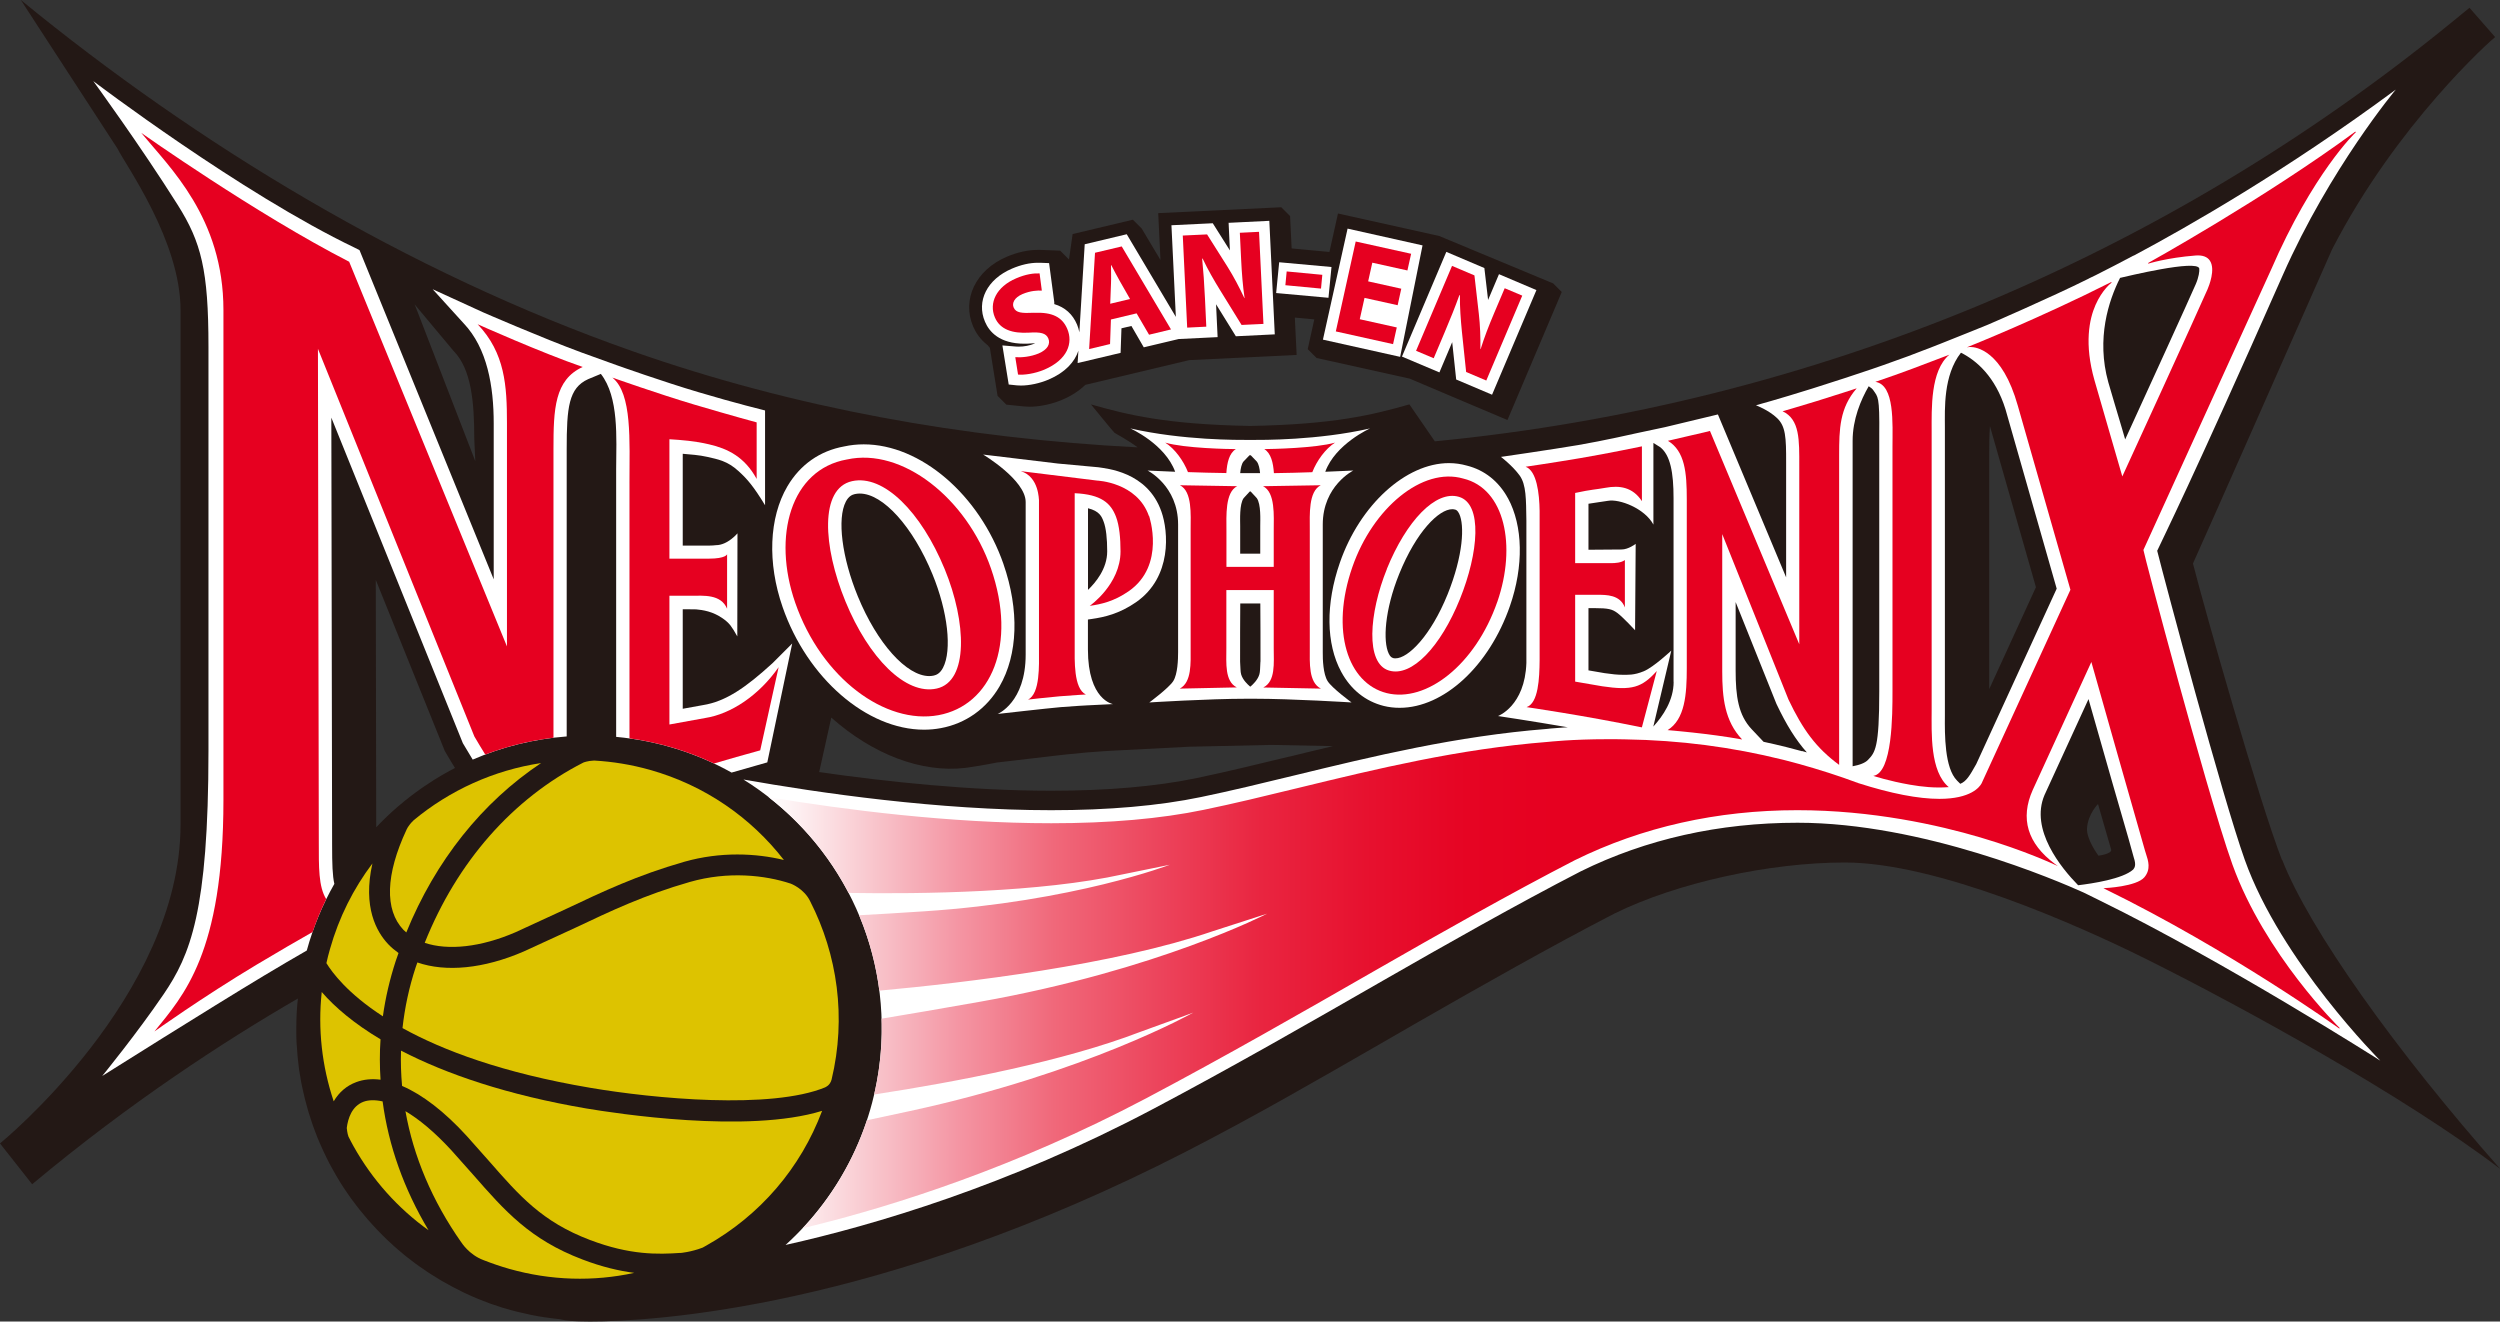 <?xml version="1.0" encoding="UTF-8"?>
<svg id="_レイヤー_2" data-name="レイヤー 2" xmlns="http://www.w3.org/2000/svg" xmlns:xlink="http://www.w3.org/1999/xlink" viewBox="0 0 289.13 152.84">
  <rect x="0" y="0" width="289.13" height="152.84" fill="#333333" stroke="none"/>
  <defs>
    <style>
      .cls-1 {
        fill: #e60020;
      }

      .cls-2 {
        fill: #231815;
      }

      .cls-3 {
        fill: url(#_名称未設定グラデーション_7);
      }

      .cls-4 {
        fill: #ddc300;
      }

      .cls-5 {
        fill: #fff;
      }
    </style>
    <linearGradient id="_名称未設定グラデーション_7" data-name="名称未設定グラデーション 7" x1="88.88" y1="78.61" x2="272.45" y2="78.61" gradientUnits="userSpaceOnUse">
      <stop offset="0" stop-color="#fff"/>
      <stop offset=".06" stop-color="#f9cbd1"/>
      <stop offset=".12" stop-color="#f495a3"/>
      <stop offset=".18" stop-color="#f0687a"/>
      <stop offset=".25" stop-color="#ec425a"/>
      <stop offset=".31" stop-color="#e92540"/>
      <stop offset=".38" stop-color="#e7102e"/>
      <stop offset=".44" stop-color="#e60423"/>
      <stop offset=".5" stop-color="#e60020"/>
    </linearGradient>
  </defs>
  <g id="_レイヤー_1-2" data-name="レイヤー 1">
    <g>
      <path class="cls-2" d="M263.91,99.44c-2.63-6.72-8.91-28.86-10.29-34.27,1.06-2.31,12.76-28.78,16.08-36.31,7.47-14.53,18.47-24.3,18.87-24.57l-2.97-3.39-2.4,1.96c-32.64,26.54-73.04,43.91-117.26,48.18l-2.94-4.27s0,0,0,0c0,0,0,0,0,0h0s-.01,0-.01,0c-4.27,1.22-8.72,2.31-18.3,2.49-.03,0-.06,0-.1,0-.03,0-.06,0-.1,0-9.59-.18-14.04-1.27-18.32-2.49,0,0,2.6,3.19,2.71,3.27.15.12,1.48.8,2.69,1.7-20.11-1.04-39.71-4.55-58.41-11.12C47.05,31.45,22.76,16.67,2.41,0c-.02-.02,11.18,17.19,11.18,17.19.96,1.94,7.29,10.67,7.29,18.68v59.48c0,19.88-20.88,36.89-20.88,36.89l3.72,4.72c11.27-9.42,22.17-16.52,30.73-21.48-.05.51-.1,1.02-.13,1.53-.03.58-.05,1.15-.05,1.72,0,.19,0,.38,0,.57,0,.38,0,.76.02,1.13,0,.23.03.45.05.68.02.33.04.67.07,1,.02.24.06.49.08.73.04.31.07.62.11.93.04.25.08.51.13.76.05.29.09.59.15.87.05.26.11.52.17.77.06.28.12.56.19.83.06.26.14.52.21.78.07.27.14.53.22.8.08.26.17.52.25.78.08.26.16.51.25.76.09.26.19.52.29.78.09.24.18.49.28.73.11.26.22.52.34.79.1.23.2.46.31.69.12.26.25.52.38.79.11.22.22.44.33.66.14.26.28.52.43.78.12.21.23.41.35.62.15.26.31.52.47.78.12.19.24.39.37.58.17.26.34.52.52.77.13.18.25.36.38.54.19.26.38.51.57.76.13.17.26.34.39.5.2.25.41.51.62.75.13.16.26.31.4.47.22.25.44.5.67.74.13.14.27.29.4.43.24.25.48.49.72.73.13.13.27.26.4.39.25.24.51.48.77.71.13.12.27.24.41.36.27.23.54.46.82.69.13.11.27.21.4.32.29.23.58.45.88.67.13.1.26.19.39.28.31.22.61.43.93.64.13.08.26.17.38.25.32.21.65.41.98.61.12.07.25.15.37.22.34.2.69.39,1.04.58.12.06.24.12.36.19.36.19.72.37,1.09.55.11.05.23.1.34.16.38.18.76.35,1.15.51.1.04.21.08.32.13.4.16.8.32,1.21.47.1.03.19.07.29.1.42.15.85.29,1.27.42.08.03.17.05.26.07.44.13.89.26,1.34.37.07.02.14.03.22.05.47.11.94.22,1.41.32.05.01.11.02.16.03.49.1.99.19,1.49.26.03,0,.06,0,.1.01.53.08,1.05.14,1.59.2,0,0,0,0,0,0,.38.1.81.17,1.3.2.41.02,1.13.06,2.17.06,7.19,0,33.39-1.42,68.91-19.63,7.74-3.97,15.24-8.3,22.5-12.48,1.46-.84,2.92-1.69,4.37-2.52,7.1-4.07,15.35-8.75,22.71-12.55,7.24-3.57,17.93-5.9,26.64-5.9,10.51,0,26.61,7.04,35.2,11.34,10.93,5.46,29.47,15.64,40.6,24.1-12.14-13.73-22.07-27.69-25.22-35.75ZM52.49,40.62c2,2.1,2.36,5.75,2.36,10.14l.12,2.58-7.01-18.13,4.52,5.41ZM43.47,67.09l7.97,19.76.14.24c.35.6.69,1.17,1.04,1.73-.4.2-.79.42-1.18.64-.05.03-.09.05-.14.08-.37.21-.74.43-1.1.66-.06.03-.11.07-.17.11-.36.23-.71.46-1.06.7-.04.03-.09.06-.13.09-1.93,1.34-3.72,2.87-5.33,4.58l-.05-28.58ZM149.15,87.49c-3.75.91-7.29,1.77-10.73,2.49-4.7.98-10.37,1.47-16.85,1.47-9.27,0-18.91-1.02-26.83-2.16l1.4-6.3c4.71,4.19,10.38,6.45,15.57,5.81h0c.63-.08,2.41-.37,3.56-.61l6.92-.81s2.08-.24,3.52-.36c1.43-.12,2.9-.2,2.92-.2l8.9-.46,9.51-.21,7.12.14c-1.71.4-3.38.81-5.01,1.21ZM230.06,79.68v-27.43c0-.6,0-1.83.08-2.97l5.32,18.63-5.4,11.78ZM242.69,98.96s-1.43-1.9-1.32-3.2c.13-1.66,1.27-2.77,1.27-2.77.72,2.54,1.2,4.13,1.52,5.26.13.51-1.47.71-1.47.71Z"/>
      <path class="cls-2" d="M179.61,32.77l-13.17-5.48-11.7-2.6-.99,4.45-4.37-.41-.18-3.74-1.02-1.02-14.23.68.26,5.42-2.17-3.64-1.02-1.02-6.97,1.66-.42,2.94-1.02-1.02-2.28-.09c-.1,0-.2,0-.3,0-1.14,0-2.35.27-3.59.79-3.59,1.53-5.23,4.93-3.89,8.08.27.63.78,1.47,1.68,2.16.08.1.16.2.25.3l.89,5.55,1.02,1.02,2.07.21c.19.02.4.03.61.03,1.18,0,2.59-.3,3.77-.8,1.11-.47,2-1.07,2.68-1.73l12.01-2.86,12.43-.6-.21-4.32,2.25.21-.76,3.44,1.02,1.02,10.77,2.39,11.31,4.79,6.28-14.81-1.02-1.02Z"/>
      <path class="cls-5" d="M38.67,102.23c-.22-.95-.26-2.34-.26-4.46l-.09-49.47,15.21,37.65c.39.66.77,1.29,1.14,1.9,3.39-1.47,7.05-2.39,10.87-2.68v-33.23c0-4.84.23-7.07,2.48-8.09l1.47-.61c2.1,2.69,1.79,7.37,1.77,11.02,0,.55,0,29.8,0,29.8v.14c0,.36,0,.7,0,1.02,4.83.45,9.35,1.89,13.35,4.13,2.29-.66,4.13-1.18,4.13-1.18l2.88-13.75-2.29,2.29c-3.04,2.77-5.37,4.42-8.05,4.84l-2.32.42v-11.51s1.23.01,1.39.01c0,0,1.29.02,2.43.58.4.19,1.19.64,1.69,1.27.2.26.53.77.8,1.28l.02-11.92s-1.13,1.37-2.49,1.37c-.18.02-.45.05-.83.05h-3.01v-10.62c.86.08,1.9.14,2.85.36,1.19.28,2.31.45,3.62,1.66,1.03.94,1.73,1.77,3.05,3.93v-10.96s-3.4-.83-7.72-2.12c-4.05-1.2-9.37-3.09-9.42-3.11l-4.05-1.46h0c-4.67-1.72-11.35-4.63-11.42-4.66l-5.83-2.67,3.58,3.94c2.75,2.89,3.48,7.32,3.48,11.57v18.04l-15.52-38.07-.51-.26C27.85,22.34,10.79,9.38,10.79,9.38c0,0,5.48,7.51,9.77,14.33,2.71,4.3,3.55,7.53,3.55,16.38v46.71c0,18.65-2.11,23.66-5.19,28.19-3.08,4.53-7.1,9.45-7.1,9.45,0,0,12.48-7.86,18.69-11.59,1.92-1.15,3.57-2.12,4.97-2.92.75-2.73,1.82-5.31,3.19-7.71Z"/>
      <path class="cls-5" d="M249.47,63.73c.77-1.68,3.89-7.81,14.55-31.94,5.46-12.35,13.06-21.43,13.06-21.43-12.64,9.35-24.03,15.86-30.34,19.22.01-.02.02-.03.02-.03-1.5.8-2.97,1.56-4.4,2.28-.5.25-.77.37-.79.38,0,0,0,0,.02,0-4.54,2.26-11.66,5.33-11.66,5.33,0,0-2.77,1.13-5.65,2.27-.2.07-.31.11-.32.12,0,0,0,0,.02,0-1.15.45-2.3.89-3.29,1.26-1.95.72-4.26,1.52-4.28,1.52l-.09.03c-1.56.53-4.12,1.38-6.74,2.2-3.89,1.22-6.5,1.93-6.5,1.93,0,0,1.47.55,2.45,1.49.98.94,1.05,2.2,1.04,5.14v13.27s-7.89-18.84-7.89-18.84l-6.12,1.47-3.24.69s-3.95.9-6.79,1.38c-3.19.54-8.94,1.37-8.94,1.37,0,0,1.34,1.02,2.16,2.15.77,1.07.74,2.73.78,5.21v16.47s0,0,0,0c-.17,4.99-3.28,6.14-3.28,6.14,0,0,3.69.55,8.07,1.3-.19.01-.37.02-.53.03-.62.04-1.1.08-1.42.11-.12.01-.46.05-.46.05-10.48.83-20.01,3.14-29.22,5.38-3.77.92-7.33,1.78-10.8,2.5-4.85,1.01-10.68,1.52-17.31,1.52-13.05,0-26.82-1.99-35.6-3.55,10.17,6.33,16.66,17.87,15.94,30.66-.52,9.25-4.71,17.41-11.07,23.17,10.32-2.31,25.74-6.87,42.4-15.67,9.22-4.87,18.14-9.99,26.76-14.94,7.13-4.09,15.42-8.79,22.81-12.6,7.56-3.73,16-5.62,25.07-5.62,14.5,0,30.02,6.69,33.08,8.07l1.79.88c14.5,7.1,32.4,18.47,32.53,18.57,0,0-11.5-11.5-15.68-23.24-2.58-7.23-9.21-32.08-10.12-35.71ZM193.56,78.85c0,2.14-1.23,3.96-2.35,5.18l2.08-8.79s-2.03,1.91-3.18,2.39c-1.15.48-1.88.41-2.49.41-.53,0-1.19-.06-2.05-.19l-1.86-.32v-7.2h.65c1.71,0,2.1.14,2.66.54.64.46,2.08,2.02,2.08,2.02l.07-9.99s-.84.65-1.64.65c-.6,0-3.82.03-3.82.03v-5.32c.44-.08,1.79-.26,2.26-.34,1.33-.24,4.25.88,5.25,2.75v-9.44s.76.47.76.47c1.21.92,1.57,2.98,1.57,5.91v21.24ZM208.41,86.88c-.47-.13-1.82-.48-1.82-.48-.88-.22-1.75-.42-2.63-.61l-1.36-1.44c-1.56-1.64-1.87-3.82-1.87-6.81v-7.91l4.7,11.73.04.09c1.13,2.37,2.2,4.11,3.5,5.57-.18-.05-.37-.11-.55-.16ZM217.34,50.33c0,.29,0,1.11,0,1.37v28.29c0,6.48-.47,7.03-1.31,7.9-.34.36-1.01.59-1.77.73v-37.64c0-2.48.94-4.72,1.86-6.31.24.15.44.31.54.47.52.78.73.61.68,5.19ZM245.18,32.14c.7-.16,8.91-2.16,9.17-1.09.04.3-.06,1.02-.4,1.8-.89,2.05-5.58,12.31-8.17,17.97-.13-.44-.26-.88-.38-1.31-.64-2.19-1.09-3.6-1.57-5.3-1.41-5.06.04-9.45,1.36-12.07ZM226.71,90.65c-.11-.11-.23-.23-.37-.37-1.45-1.45-1.43-5.31-1.41-7.51v-32.87s0-.51,0-.51c0-2.09-.2-5.97,1.86-8.6,1.79.9,3.97,2.76,5.15,6.55l5.92,20.74-9.3,20.28c-.77,1.38-1.16,2.01-1.85,2.29ZM246.7,100.57c-1.2,1.08-4.69,1.61-6.36,1.81-1.97-2.01-5.59-6.44-3.89-10.43l5.09-11.1c1.67,5.88,4.12,14.44,4.62,16.11.04.13.57,2.09.62,2.23.29.86.1,1.16-.07,1.37Z"/>
      <path class="cls-5" d="M174.4,57.63c-1.07-1.97-2.72-3.27-4.75-3.78-.67-.19-1.37-.29-2.08-.29-4.99,0-10.3,4.84-12.61,11.51-1.66,4.78-1.6,9.38.15,12.62,1.11,2.06,2.81,3.42,4.91,3.95.6.15,1.22.22,1.85.22,5.11,0,10.36-4.84,12.76-11.78,1.6-4.61,1.51-9.26-.23-12.46ZM161.07,76.08c-.07-.02-.27-.08-.46-.49-.68-1.41-.48-5.03,1.21-9.21,1.99-4.92,4.6-7.49,6.14-7.49.12,0,.23.02.34.05.08.02.27.08.46.48.63,1.32.48,4.79-1.34,9.31-1.95,4.81-4.56,7.41-6.03,7.41-.11,0-.21-.01-.31-.04Z"/>
      <path class="cls-5" d="M116.06,65.25c-2.79-8.03-9.59-13.86-16.17-13.86-.76,0-1.52.08-2.25.24-2.83.51-5.1,2.11-6.58,4.62-2.12,3.62-2.33,8.84-.55,13.96,2.85,8.22,9.73,14.18,16.36,14.18h0c.66,0,1.31-.06,1.94-.18,2.88-.53,5.29-2.25,6.79-4.83,2.13-3.67,2.3-8.82.45-14.15ZM107.47,78.19c-2.63,0-6.03-3.79-8.26-9.22-1.84-4.48-2.41-8.98-1.39-10.95.33-.64.74-.81,1.05-.88.18-.04.37-.06.56-.06,2.69,0,6.15,3.83,8.41,9.33,1.78,4.33,2.28,8.78,1.22,10.82-.35.67-.77.83-1.06.9-.17.04-.35.06-.54.06Z"/>
      <path class="cls-5" d="M126.23,71.59c1.54-.22,3.22-.61,5.15-1.94,4.19-2.9,3.75-8.2,2.94-10.48-1.62-4.66-6.44-4.98-7.29-5.13l-4.68-.43-8.65-1.04s4.92,2.94,4.92,5.49v17.65c0,5.54-3.24,6.86-3.24,6.86,0,0,5.8-.66,7.31-.79,1.47-.12,2.98-.2,2.99-.2l3.04-.15s-2.9-.45-2.9-6.32v-3.46s.41-.06.41-.06ZM125.83,68.22v-9.44c1.34.33,1.59.98,1.8,1.53.29.75.42,1.98.42,3.46,0,2.02-1.36,3.63-2.22,4.45Z"/>
      <path class="cls-5" d="M156.48,54.42s-1.37.07-3.21.14c1.17-3.22,5.18-5.01,5.18-5.01-6.1,1.38-12.41,1.33-13.79,1.33h0s-.12,0-.14,0h0c-1.38,0-7.69.05-13.79-1.33,0,0,4.01,1.79,5.18,5.01-1.83-.07-3.19-.14-3.19-.14,0,0,3.53,1.75,3.53,6.24,0,.2,0,14.77,0,14.77,0,.85-.05,2.53-.56,3.34-.51.8-2.77,2.47-2.77,2.47,0,0,6.78-.43,11.34-.43h.71c4.56,0,11.34.43,11.34.43,0,0-2.27-1.66-2.77-2.47-.51-.81-.57-2.49-.56-3.34,0,0,0-14.57,0-14.77,0-4.49,3.53-6.24,3.53-6.24ZM143.43,60.86c0-.72-.1-2.55.4-3.25l.71-.77h.1l.71.77c.5.7.4,2.53.4,3.25,0,.18,0,3.17,0,3.17h-2.32s0-2.99,0-3.17ZM144.52,52.65h.13l.71.74c.22.3.32.8.37,1.33-.43,0-1.86,0-2.3,0,.05-.53.15-1.04.37-1.33l.71-.74ZM144.6,79.42s-.02-.02-.03-.03h.07s-.03.02-.03.03ZM145.77,76.52c-.04.74-.03,1.16-.12,1.47-.19.66-.79,1.21-1.01,1.39h-.09c-.22-.19-.82-.73-1.01-1.39-.09-.31-.07-.73-.12-1.47-.02-.31.02-6.73.02-6.73h2.32s.04,6.43.02,6.73Z"/>
      <path class="cls-5" d="M142.09,25.74l.15,3.22-1.98-3.14-4.78.23.51,10.6-5.68-9.56-4.86,1.16-.62,10.18c-.06-.31-.15-.61-.27-.9-.51-1.2-1.39-1.99-2.63-2.36v-.22s-.6-4.52-.6-4.52l-1.05-.04c-.08,0-.16,0-.24,0-.95,0-1.96.23-3.01.68-2.86,1.22-4.14,3.75-3.11,6.15.49,1.15,1.68,2.53,4.55,2.53.2,0,.4,0,.62-.02.23-.02.45-.03.62-.02-.02.01-.05.02-.07.03-.53.22-1.19.35-1.82.35-.11,0-.21,0-.31-.01l-1.58-.13.73,4.52.95.1c.14.01.29.02.46.02h0c.99,0,2.19-.26,3.2-.69,1.95-.83,3.03-2.06,3.45-3.34l-.09,1.43,4.97-1.18.1-2.84,1.15-.27,1.43,2.47,4.04-.96,4.5-.22-.18-3.8,2.29,3.7,4.5-.22-.63-13.13-4.69.23Z"/>
      <polygon class="cls-5" points="153.99 30.88 147.94 30.33 147.59 33.89 153.64 34.44 153.99 30.88"/>
      <polygon class="cls-5" points="164.52 28.38 155.85 26.44 153 39.28 161.93 41.27 164.52 28.38"/>
      <polygon class="cls-5" points="173.36 31.71 172.1 34.69 171.67 31 167.27 29.13 162.14 41.24 166.47 43.07 167.95 39.57 168.41 43.89 172.56 45.65 177.69 33.55 173.36 31.71"/>
      <g>
        <path class="cls-3" d="M272.45,15.28l-.05-.06c-10.49,7.72-23.83,15.12-23.97,15.2l.03.07s2.13-.68,5.46-.94c.8-.06,1.36.14,1.66.6.67,1.01-.11,2.92-.27,3.3-1.2,2.75-9.17,20.16-9.86,21.65-.5-1.72-1.01-3.47-1.5-5.17-.64-2.19-1.24-4.25-1.72-5.95-1.2-4.22-.6-7.07.12-8.71.78-1.78,1.85-2.58,1.86-2.58l-.04-.07c-8.37,4.22-16.33,7.4-16.41,7.43l-.29.12.31-.04s.04,0,.11,0c.6,0,3.66.33,5.48,6.81l6.08,21.27-10.28,22.4c-.23.42-1.25,1.78-4.87,1.78-2.44,0-5.59-.61-9.35-1.81-2.28-.85-4.62-1.6-6.94-2.24-.47-.13-.94-.25-1.39-.37-.13-.03-.26-.07-.39-.1-5.96-1.48-11.92-2.26-18.23-2.36-.68-.02-1.37-.02-2.04-.02-4.21,0-6.9.31-6.93.31h0c-10.36.82-19.82,3.12-28.98,5.35-3.78.92-7.35,1.79-10.85,2.51-4.95,1.03-10.88,1.55-17.61,1.55-11.75,0-23.85-1.55-32.7-3.02,3.83,2.98,7,6.76,9.25,11.08,8.51.14,22.22-.05,31.76-2.16,4.83-.98,5.39-1.1,5.39-1.1,0,0-11.03,4.25-28.47,5.39-2.88.19-5.34.34-7.46.45,1.15,2.75,1.95,5.67,2.34,8.72,10.05-.92,27.12-2.96,38.58-6.88,5.62-1.81,6.26-2.02,6.26-2.02,0,0-12.58,6.52-33.18,10.18-4.66.83-8.4,1.46-11.4,1.96.03,1,.03,2.01-.03,3.03-.11,1.97-.4,3.89-.83,5.74,9.71-1.49,21.93-3.85,30.72-7.22,5.56-2.01,6.18-2.25,6.18-2.25,0,0-12.33,6.97-32.79,11.39-1.78.38-3.42.73-4.95,1.06-1.56,4.71-4.11,8.95-7.41,12.48.46-.11.92-.22,1.39-.34,9.09-2.26,23.11-6.65,38.3-14.67,9.19-4.86,18.1-9.97,26.71-14.91,7.15-4.1,15.46-8.81,22.89-12.64,7.77-3.83,16.43-5.78,25.73-5.78,8.65,0,16.28,1.71,21.16,3.15,5.28,1.56,8.56,3.14,8.6,3.15h0s.36.16.36.16l-.33-.24c-3.18-2.37-4.05-5.25-2.57-8.56l6.78-14.8c.44,1.57,5.56,19.62,6.21,21.84.03.11.07.23.11.35.26.79.59,1.78-.19,2.71-.92,1.08-4.54,1.25-4.58,1.25h-.16s.14.08.14.08c14.62,7.16,27.01,16.07,27.14,16.16l.05-.06c-.09-.09-8.67-8.52-12.41-18.92-1.58-4.39-4.56-15.03-6.2-20.99-2.28-8.3-4.05-15.09-4.09-15.38.32-.68,12.32-27.04,14.75-32.38,4.86-11.21,9.74-15.87,9.8-15.91Z"/>
        <g>
          <path class="cls-1" d="M37.73,103.99c-.9-1.45-.86-3.68-.86-6.71l-.1-56.94,18.09,44.83c.44.75.85,1.44,1.26,2.09,2.51-.95,5.15-1.61,7.89-1.94v-33.39c0-4.62.12-8,3.38-9.49-4.77-1.64-12.15-4.94-12.15-4.94,3.17,3.33,3.39,7.13,3.39,11.43v25.83l-18.25-44.49c-10.79-5.53-24.04-14.9-24.04-14.9,3.26,3.98,9.5,9.8,9.5,20.49v56.67c0,17.73-4.65,22.64-7.98,26.76,0,0,5.52-3.95,11.86-7.75,2.64-1.58,4.79-2.82,6.43-3.75.45-1.3.97-2.57,1.57-3.8Z"/>
          <path class="cls-1" d="M72.8,55.89v28.16c0,.14.01.64,0,1.34,3.46.48,6.75,1.47,9.78,2.91,1.67-.49,3.46-1.01,5.34-1.52l2.13-9.62c-2.26,3.25-5.51,5.42-8.5,5.88l-4.13.75v-14.89h2.51c1.4,0,3.44-.22,4.16,1.5v-6.3s-.13.51-2.12.51h-4.55v-13.81c1.45.09,2.94.2,4.59.59,2.12.49,4.1,1.43,5.5,4v-6.54s-2.8-.75-7.19-2.05c-4.14-1.23-9.5-3.13-9.5-3.13,2.31,1.84,1.98,7.32,1.98,12.22Z"/>
          <path class="cls-1" d="M97.95,53.14c6.39-1.41,13.84,4.47,16.66,12.61,3.05,8.79.02,15.83-6.07,16.96-6.13,1.13-13.53-4.25-16.57-13-2.68-7.72-.51-15.42,5.97-16.57ZM98.53,55.65c-3.73.84-3.38,7.51-.75,13.91,2.68,6.53,6.97,10.88,10.56,10.07,3.7-.83,3.44-7.67.92-13.8-2.72-6.62-7.07-11-10.73-10.18Z"/>
          <path class="cls-1" d="M189.89,84.11l1.72-6.51c-1.73,1.93-2.87,2.28-6.3,1.77l-3.14-.54v-10.04h2.56c1.07,0,2.63-.01,3.19,1.46v-5.48c-.42.31-1.08.36-1.63.36h-4.12v-8.12c1.95-.42,2.32-.38,3.53-.6,1.59-.29,3.12-.09,4.19,1.55v-6.34s-3.86.81-7.11,1.36c-3.25.55-6.34,1-6.34,1,1.29.47,1.59,3.08,1.62,5.11v17.58s0-.32,0-.32c-.02,2.11-.14,4.97-1.51,5.43,0,0,6.57.95,13.32,2.34Z"/>
          <path class="cls-1" d="M201.47,85.51c-2.01-2.12-2.29-4.83-2.29-7.86v-15.88s7.66,19.13,7.66,19.13c1.67,3.5,3.18,5.58,5.86,7.56v-35.83c0-3.03.06-5.45,2.03-7.72,0,0-2.46.81-4.67,1.49-2.23.69-3.9,1.16-3.9,1.16,2.01.96,1.93,3.33,1.93,6.36v20.59s-10.33-24.67-10.33-24.67c0,0-1.09.28-2.29.54-1.19.27-2.57.6-2.57.6,1.97,1.2,2.18,3.7,2.18,6.73v19.57c0,3.03-.21,5.92-2.22,7.16,0,0,4.8.38,8.6,1.08Z"/>
          <path class="cls-1" d="M225.4,91.05c-2.22-1.82-2-6.31-2-8.94v-32.22c0-2.63-.16-7.02,2.05-8.87,0,0-2.14.81-4.22,1.6-1.99.75-4.34,1.54-4.34,1.54,2.26.35,1.98,4.85,1.98,7.53v28.29c0,2.63,0,9.42-2.22,9.75,0,0,1.81.6,4.23,1.02,1.37.24,2.92.41,4.51.28Z"/>
          <path class="cls-1" d="M173.17,69.59c-2.55,7.34-8.25,11.7-12.79,10.57-4.51-1.13-6.54-7.2-3.98-14.57,2.37-6.84,8.12-11.62,12.84-10.24,4.8,1.16,6.17,7.77,3.93,14.25ZM160.4,65.8c-2.08,5.14-2.5,10.94.24,11.75,2.65.79,5.99-2.79,8.2-8.26,2.17-5.36,2.64-11.02-.11-11.83-2.7-.8-6.09,2.8-8.34,8.34Z"/>
          <path class="cls-1" d="M141.83,68.25v6.74c0,1.68-.2,3.81,1.21,4.51l-6.6.14c1.4-.73,1.26-2.98,1.26-4.66v-13.76c0-1.67.2-4.39-1.24-5.1l6.62.11c-1.41.71-1.24,3.42-1.24,5.14v4.19s5.47,0,5.47,0v-4.19c0-1.71.2-4.43-1.24-5.14l6.68-.11c-1.44.71-1.27,3.42-1.27,5.1v13.76c0,1.68-.15,3.95,1.29,4.66l-6.67-.13c1.44-.71,1.21-2.85,1.21-4.53v-6.74s-5.47,0-5.47,0Z"/>
          <path class="cls-1" d="M154.4,51.19c-2.27.65-7.37.74-8.18.75.77.48,1.03,1.57,1.11,2.78,1.56-.02,3.06-.06,4.44-.11.5-1.29,1.5-2.7,2.63-3.42Z"/>
          <path class="cls-1" d="M142.94,51.94c-.81,0-5.91-.09-8.18-.75,1.13.72,2.13,2.13,2.63,3.41,1.38.05,2.88.09,4.44.11.08-1.21.33-2.3,1.11-2.78Z"/>
          <path class="cls-1" d="M132.87,59.67c-1.36-3.91-5.99-4.09-5.99-4.09l-8.82-1.09c2.15.66,2.07,3.41,2.1,3.33v17.43c0,1.64.15,4.97-1.27,5.66,0,0,2.12-.25,3.64-.38,1.51-.13,3.05-.21,3.05-.21-1.43-.69-1.29-3.99-1.29-5.62v-17.66c3.1.14,4.18,1.16,4.78,2.73.39,1.03.52,2.49.52,4,0,3.81-3.56,6.3-3.56,6.3,1.3-.19,2.78-.5,4.5-1.69,4.33-3,2.36-8.72,2.36-8.72Z"/>
        </g>
      </g>
      <g>
        <path class="cls-1" d="M119.64,36.17c-1.49.07-2.14.02-2.41-.61-.21-.49.06-1.14,1.02-1.55.95-.4,1.78-.43,2.24-.4l-.26-1.99c-.7-.03-1.59.09-2.71.57-2.3.98-3.17,2.85-2.46,4.52.61,1.43,2.07,1.87,3.95,1.76,1.35-.09,1.97.06,2.23.67.27.64-.09,1.29-1.1,1.73-.95.4-2.01.49-2.72.44l.32,2.01c.68.07,1.92-.1,3.04-.57,2.69-1.15,3.35-3.08,2.65-4.72-.59-1.38-1.77-1.94-3.78-1.85Z"/>
        <path class="cls-1" d="M126.64,29.25l-.68,11.12,2.42-.58.1-2.84,2.97-.71,1.44,2.47,2.54-.61-5.7-9.6-3.08.73ZM128.4,35.12l.09-2.35c.03-.64,0-1.46,0-2.11h.03c.3.57.67,1.3,1,1.87l1.17,2.05-2.29.55Z"/>
        <path class="cls-1" d="M143.39,26.92l.15,3.1c.08,1.61.19,3.05.4,4.45h-.03c-.55-1.18-1.23-2.47-1.91-3.56l-2.4-3.8-2.81.13.51,10.65,2.21-.11-.15-3.21c-.08-1.74-.19-3.24-.33-4.66h.06c.57,1.22,1.34,2.56,2.03,3.67l2.47,4,2.53-.12-.51-10.65-2.21.11Z"/>
        <rect class="cls-1" x="149.99" y="30.31" width="1.6" height="4.14" transform="translate(104.34 179.45) rotate(-84.59)"/>
        <polygon class="cls-1" points="154.49 38.33 161.11 39.8 161.54 37.87 157.26 36.92 157.81 34.45 161.64 35.3 162.06 33.39 158.23 32.54 158.71 30.38 162.77 31.28 163.2 29.35 156.79 27.93 154.49 38.33"/>
        <path class="cls-1" d="M174.02,33.34l-1.21,2.85c-.63,1.49-1.15,2.83-1.57,4.18h-.03c.02-1.31-.03-2.77-.18-4.06l-.51-4.46-2.59-1.1-4.16,9.82,2.04.86,1.25-2.96c.68-1.6,1.24-3,1.72-4.34l.06.02c-.02,1.35.1,2.89.23,4.19l.49,4.68,2.33.99,4.16-9.82-2.04-.86Z"/>
      </g>
      <g>
        <path class="cls-4" d="M68.72,87.96c2.14.12,4.29.47,6.43,1.07,6.4,1.8,11.72,5.55,15.51,10.43-3.2-.78-7.32-.99-11.54.21-5.44,1.56-9.42,3.45-13.63,5.44l-5.88,2.71c-4,1.73-7.79,2.13-10.49,1.22,3.75-9.38,10.17-16.68,18.35-20.85,0,0,.47-.2,1.23-.23Z"/>
        <path class="cls-4" d="M47.82,94.88c4.2-3.49,9.31-5.81,14.76-6.63-6.82,4.54-12.21,11.29-15.59,19.59-.12-.1-.23-.2-.34-.31-2.19-2.31-2.05-6.4.36-11.56,0,0,.2-.51.81-1.08Z"/>
        <path class="cls-4" d="M38.16,109.77c1.04-3.69,2.73-7.02,4.91-9.91-1.14,5.07.49,7.92,1.82,9.33.36.38.77.72,1.2,1.03-.1.29-.21.59-.31.88-.7,2.14-1.2,4.29-1.5,6.44-4.1-2.66-5.87-5.08-6.53-6.15.12-.54.25-1.08.41-1.62Z"/>
        <path class="cls-4" d="M38.59,127.36c-1.36-4.07-1.84-8.36-1.38-12.63,1.56,1.8,3.8,3.68,6.8,5.47-.11,1.56-.1,3.12,0,4.67-1.01-.13-1.95-.04-2.81.28-1.11.41-1.99,1.17-2.6,2.21Z"/>
        <path class="cls-4" d="M40.1,130.48c.14-1.13.59-2.55,1.94-3.06.57-.21,1.31-.24,2.21-.04.68,5.11,2.46,10.13,5.31,14.9-3.53-2.53-6.49-5.82-8.67-9.71-.21-.37-.4-.75-.59-1.12-.14-.37-.19-.96-.19-.96Z"/>
        <path class="cls-4" d="M53.35,143.68c-3.37-4.8-5.53-9.93-6.46-15.17,1.54.91,3.32,2.36,5.31,4.52l2.51,2.82c3.67,4.19,6.57,7.5,12.65,9.81,2.27.87,4.25,1.32,5.99,1.55-4.73,1.03-9.66.89-14.44-.46-1.02-.29-2.01-.63-2.98-1.01-1.71-.63-2.58-2.07-2.58-2.07Z"/>
        <path class="cls-4" d="M78.69,144.9c-2.6.18-5.82.27-10.47-1.5-5.52-2.1-8.11-5.06-11.69-9.15l-2.54-2.86c-2.59-2.84-5.15-4.8-7.49-5.8-.12-1.36-.17-2.72-.12-4.08,5.24,2.71,12.29,5.13,21.45,6.69,3.28.55,18.64,2.94,27.25.27-2.48,6.61-7.16,12.08-13.39,15.58-.14.08-.29.16-.43.24-1.35.52-2.57.62-2.57.62Z"/>
        <path class="cls-4" d="M95.47,125.74c-6.3,2.61-19.87,1.32-27.24.06-10.14-1.72-17.03-4.33-21.68-6.9.26-2.36.76-4.71,1.53-7.05.06-.18.13-.36.19-.54,3.28,1.14,7.66.74,12.3-1.27l5.96-2.74c4.12-1.95,8.01-3.8,13.25-5.3,4.44-1.27,8.7-.79,11.66.19,0,0,1.56.57,2.26,2.05,3.15,6.17,4.2,13.43,2.47,20.63-.19.68-.71.86-.71.86Z"/>
      </g>
    </g>
  </g>
</svg>